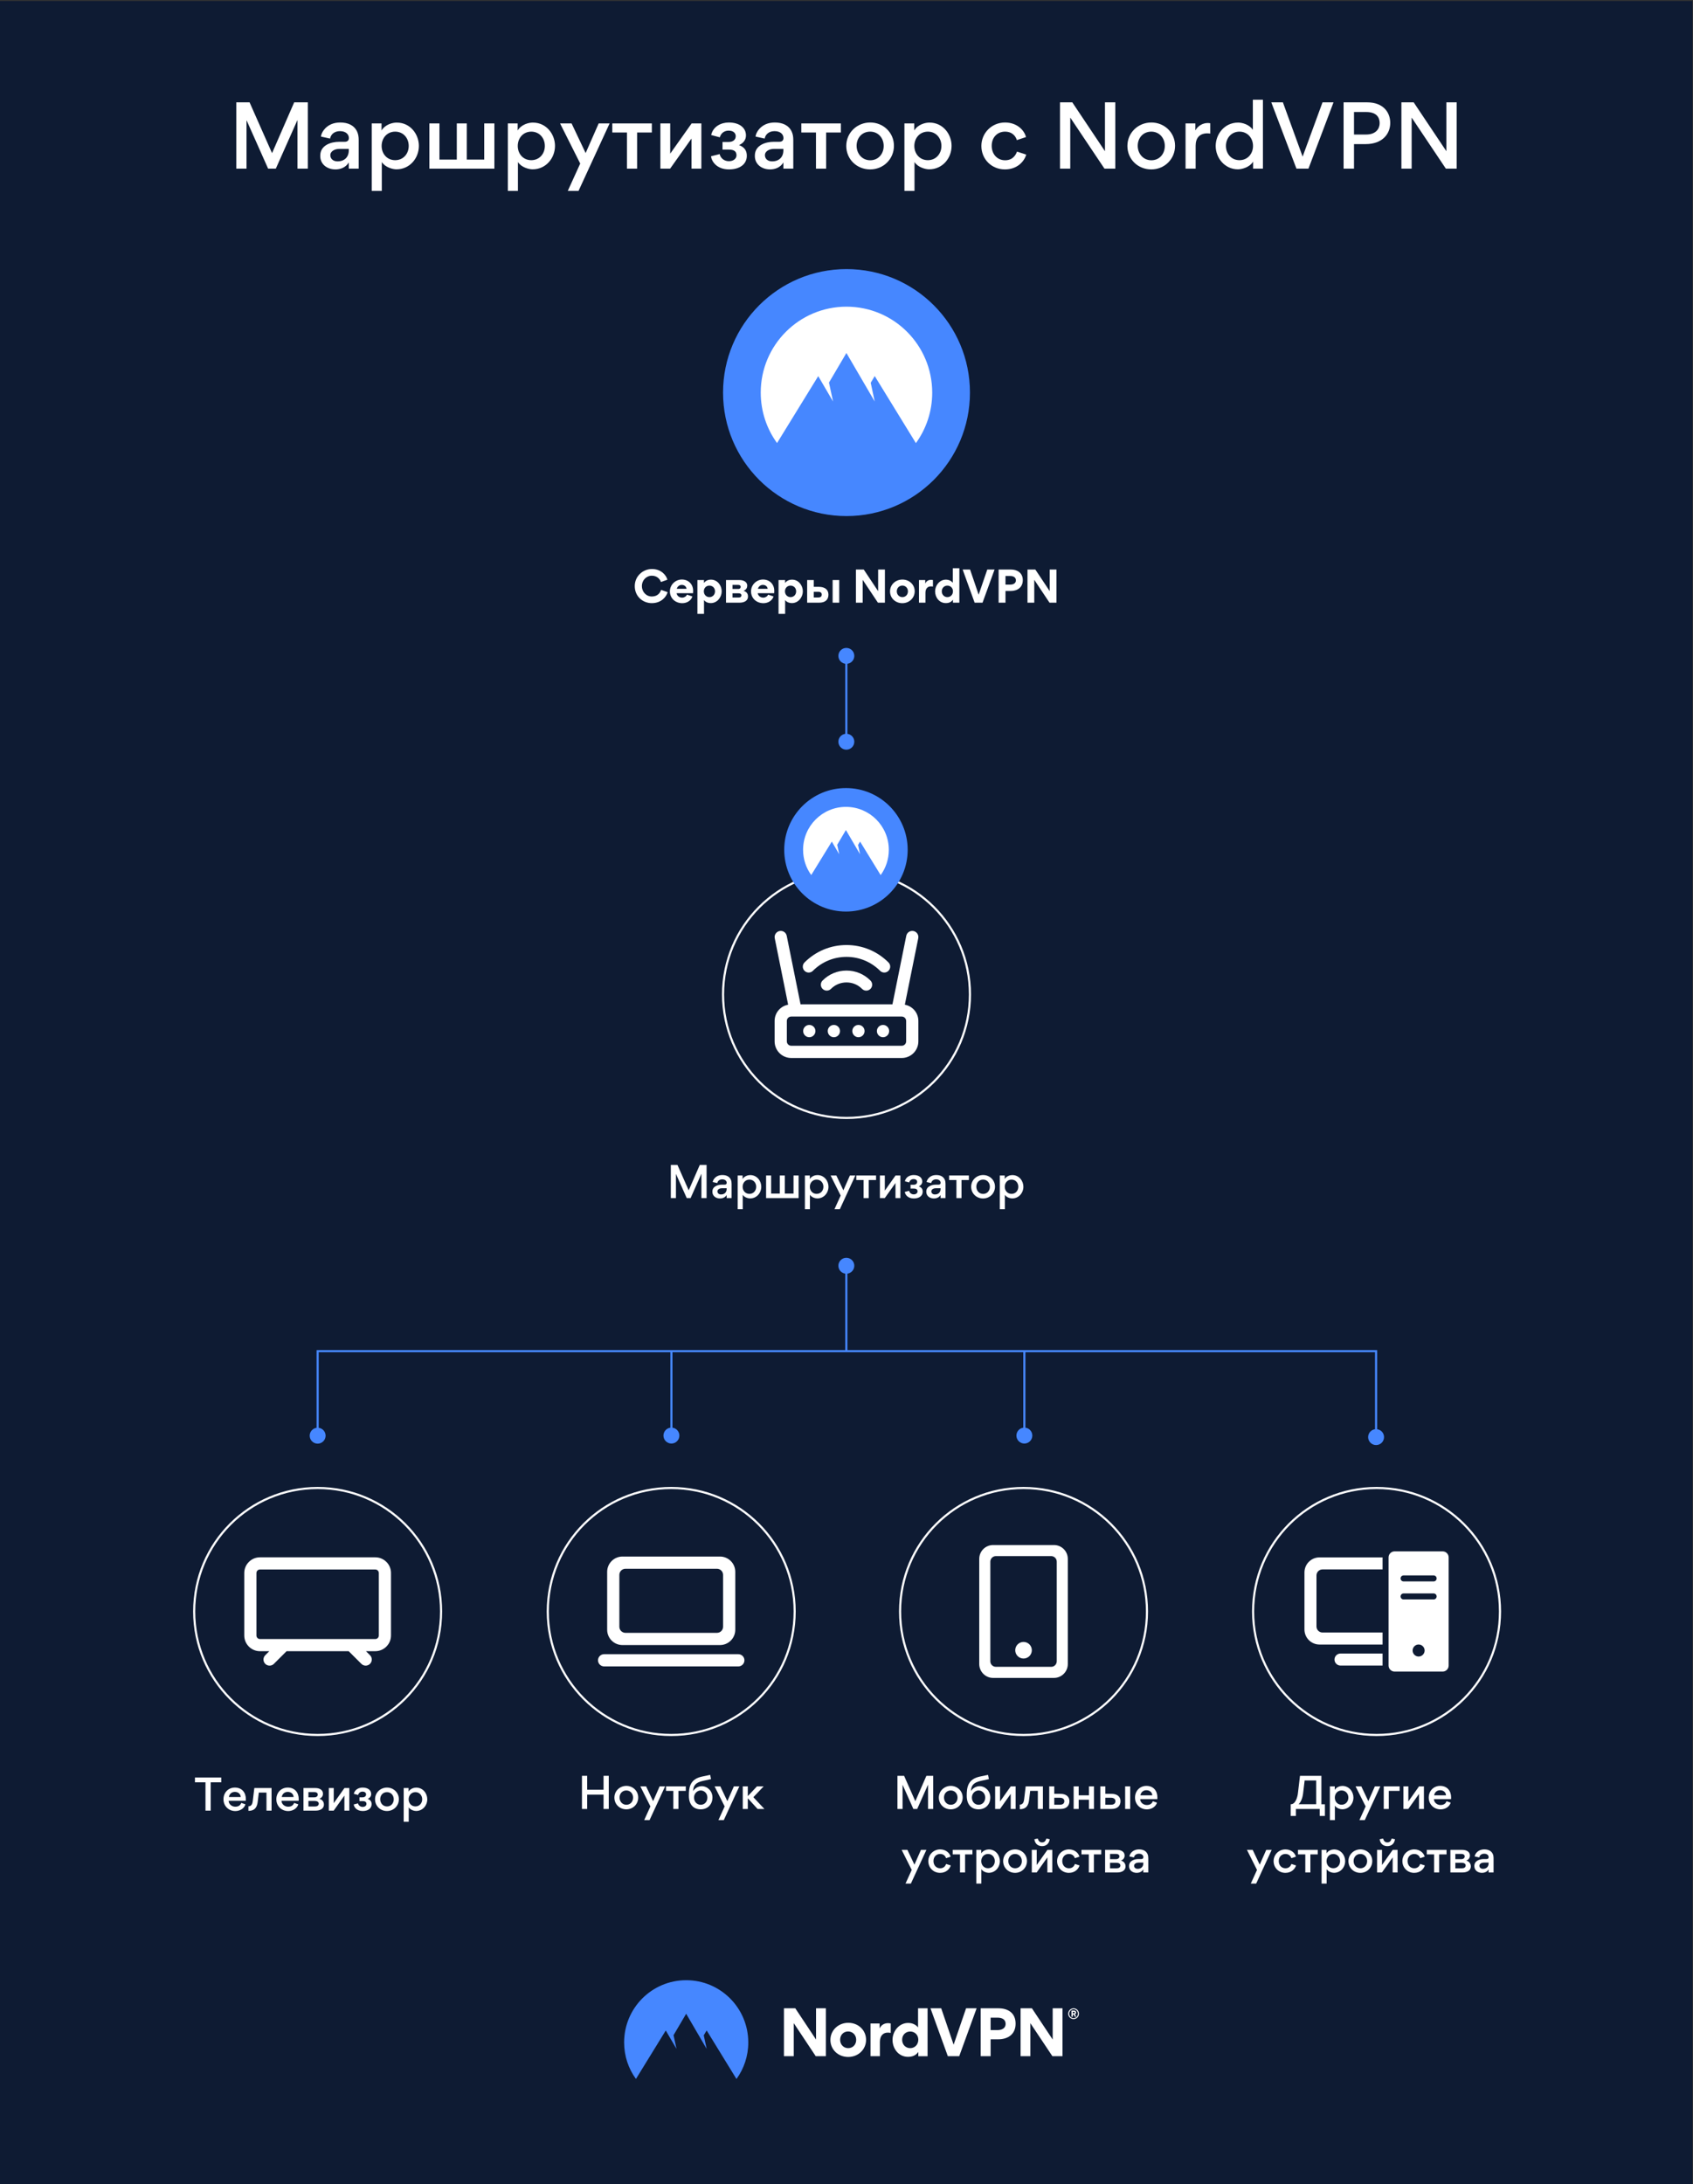 <svg viewBox="0 0 1200 1547.6" xmlns="http://www.w3.org/2000/svg" xmlns:xlink="http://www.w3.org/1999/xlink"><rect x="0" y="0" width="1200" height="1547.6" fill="#333333" stroke="none"/><linearGradient id="linear-gradient" gradientUnits="userSpaceOnUse" x1="512.5" x2="687.5" y1="278.17" y2="278.17"><stop offset=".04" stop-color="#4687ff"/><stop offset="1" stop-color="#4687ff"/></linearGradient><linearGradient id="linear-gradient-2" x1="224.4" x2="976.12" xlink:href="#linear-gradient" y1="987.6" y2="987.6"/><linearGradient id="linear-gradient-3" x1="224.4" x2="976.12" xlink:href="#linear-gradient" y1="1017.29" y2="1017.29"/><linearGradient id="linear-gradient-4" x1="224.4" x2="976.12" xlink:href="#linear-gradient" y1="1018.29" y2="1018.29"/><linearGradient id="linear-gradient-5" x1="599.14" x2="600.64" xlink:href="#linear-gradient" y1="926.9" y2="926.9"/><linearGradient id="linear-gradient-6" x1="599.14" x2="600.64" xlink:href="#linear-gradient" y1="896.87" y2="896.87"/><linearGradient id="linear-gradient-7" x1="725.32" x2="726.82" xlink:href="#linear-gradient" y1="987.62" y2="987.62"/><linearGradient id="linear-gradient-8" x1="725.32" x2="726.82" xlink:href="#linear-gradient" y1="1017.21" y2="1017.21"/><linearGradient id="linear-gradient-9" x1="475.15" x2="476.65" xlink:href="#linear-gradient" y1="987.62" y2="987.62"/><linearGradient id="linear-gradient-10" x1="475.15" x2="476.65" xlink:href="#linear-gradient" y1="1017.21" y2="1017.21"/><linearGradient id="linear-gradient-11" x1="599.14" x2="600.64" xlink:href="#linear-gradient" y1="495.15" y2="495.15"/><linearGradient id="linear-gradient-12" x1="599.14" x2="600.64" xlink:href="#linear-gradient" y1="525.56" y2="525.56"/><linearGradient id="linear-gradient-13" x1="599.14" x2="600.64" xlink:href="#linear-gradient" y1="464.74" y2="464.74"/><linearGradient id="linear-gradient-14" x1="442.38" x2="530.37" xlink:href="#linear-gradient" y1="1438.11" y2="1438.11"/><linearGradient id="linear-gradient-15" x1="555.86" x2="643.36" xlink:href="#linear-gradient" y1="602.15" y2="602.15"/><path d="M-.41.71H1199.59V1547.6H-.41Z" fill="#0e1b33"/><path d="M449.92 415.31c0-7.02 5.7-12.12 12.21-12.12s10.11 4.41 10.92 7.59l-4.62 1.62c-.36-1.5-2.31-4.47-6.36-4.47s-7.11 3.33-7.11 7.32 2.91 7.41 7.11 7.41 6.03-2.94 6.48-4.68l4.65 1.59c-.69 2.88-4.2 7.8-11.19 7.8-6.42 0-12.09-4.8-12.09-12.06Z" fill="#ffffff"/><path d="M483.55 423.47c1.35 0 2.85-.81 3.39-2.13l3.84 1.32c-1.05 3.09-4.02 4.74-7.17 4.74-4.86 0-8.79-3.42-8.79-8.4 0-4.62 3.87-8.37 8.49-8.37s7.98 3.27 7.98 8.01c0 .57 0 1.14-.06 1.68h-11.64c.3 2.01 2.01 3.15 3.96 3.15Zm3.06-6.24c-.09-1.17-1.08-2.79-3.42-2.79-2.1 0-3.3 1.74-3.48 2.79h6.9Z" fill="#ffffff"/><path d="M503.92 410.72c4.71 0 7.62 4.23 7.62 8.28s-3.09 8.34-7.74 8.34c-1.14 0-3.24-.24-4.74-2.07h-.06v9.69h-4.68v-23.94h4.65v1.98h.06c1.53-2.07 3.78-2.28 4.89-2.28Zm-1.08 12.39c2.19 0 3.96-1.68 3.96-4.11s-1.77-4.05-3.99-4.05-3.93 1.65-3.93 4.05 1.77 4.11 3.96 4.11Z" fill="#ffffff"/><path d="M529.63 414.98c0 1.38-.6 2.82-2.55 3.66v.03c2.25.66 3.09 2.13 3.09 3.99 0 3.3-3.12 4.38-5.94 4.38h-9.63v-16.02h9.72c2.19 0 5.31.93 5.31 3.96Zm-4.62.81c0-.69-.51-1.35-1.74-1.35h-4.08v2.88h4.02c1.44 0 1.8-.9 1.8-1.53Zm.51 6.06c0-.78-.57-1.47-2.04-1.47h-4.29v3h4.41c1.56 0 1.92-.87 1.92-1.53Z" fill="#ffffff"/><path d="M541.06 423.47c1.35 0 2.85-.81 3.39-2.13l3.84 1.32c-1.05 3.09-4.02 4.74-7.17 4.74-4.86 0-8.79-3.42-8.79-8.4 0-4.62 3.87-8.37 8.49-8.37s7.98 3.27 7.98 8.01c0 .57 0 1.14-.06 1.68h-11.64c.3 2.01 2.01 3.15 3.96 3.15Zm3.06-6.24c-.09-1.17-1.08-2.79-3.42-2.79-2.1 0-3.3 1.74-3.48 2.79h6.9Z" fill="#ffffff"/><path d="M561.43 410.72c4.71 0 7.62 4.23 7.62 8.28s-3.09 8.34-7.74 8.34c-1.14 0-3.24-.24-4.74-2.07h-.06v9.69h-4.68v-23.94h4.65v1.98h.06c1.53-2.07 3.78-2.28 4.89-2.28Zm-1.08 12.39c2.19 0 3.96-1.68 3.96-4.11s-1.77-4.05-3.99-4.05-3.93 1.65-3.93 4.05 1.77 4.11 3.96 4.11Z" fill="#ffffff"/><path d="M576.79 415.82h3.63c4.02 0 6.78 1.83 6.78 5.55s-2.49 5.67-6.51 5.67h-8.58v-16.02h4.68v4.8Zm5.67 5.46c0-1.14-.75-1.95-2.46-1.95h-3.21v4.02h3.21c1.65 0 2.46-.72 2.46-2.07Zm12.39 5.76h-4.68v-16.02h4.68v16.02Z" fill="#ffffff"/><path d="M611.47 410.84v16.2h-4.8v-23.49h5.55l10.2 15.33v-15.33h4.8v23.49h-4.95l-10.8-16.2Z" fill="#ffffff"/><path d="M639.64 410.66c4.83 0 8.7 3.54 8.7 8.31s-3.93 8.43-8.76 8.43-8.73-3.51-8.73-8.34 3.93-8.4 8.79-8.4Zm-.03 12.45c2.19 0 3.93-1.68 3.93-4.11s-1.77-4.08-3.96-4.08-3.93 1.68-3.93 4.08 1.77 4.11 3.96 4.11Z" fill="#ffffff"/><path d="M661.27 415.61c-.63-.12-1.29-.12-1.5-.12-2.25 0-3.81 1.56-3.81 4.53v7.02h-4.59v-16.02h4.44v2.34h.06c.87-1.83 2.49-2.52 4.14-2.52.36 0 .93.09 1.26.18v4.59Z" fill="#ffffff"/><path d="M675.46 425h-.06c-1.5 2.19-3.9 2.34-4.98 2.34-4.65 0-7.62-4.02-7.62-8.34 0-4.05 3.09-8.28 7.68-8.28.93 0 3.15.18 4.8 2.13h.06v-10.23h4.65v24.42h-4.53v-2.04Zm-3.96-10.05c-2.19 0-3.96 1.65-3.96 4.05s1.77 4.11 3.96 4.11 3.96-1.68 3.96-4.11-1.77-4.05-3.96-4.05Z" fill="#ffffff"/><path d="M682.33 403.55h5.25l6.09 17.85 6.12-17.85h5.16l-8.52 23.49h-5.61l-8.49-23.49Z" fill="#ffffff"/><path d="M716.38 418.76h-3.69v8.28h-4.86v-23.49h8.73c4.71 0 8.4 2.55 8.4 7.53s-3.66 7.68-8.58 7.68Zm-.24-10.62h-3.45v6.09h3.48c1.92 0 3.9-.84 3.9-3.03s-1.92-3.06-3.93-3.06Z" fill="#ffffff"/><path d="M733.09 410.84v16.2h-4.8v-23.49h5.55l10.2 15.33v-15.33h4.8v23.49h-4.95l-10.8-16.2Z" fill="#ffffff"/><path d="M210.86 119.5v-34.26h-.12l-15.24 34.26h-5.46l-15.18-34.08h-.12v34.08h-7.26v-46.98h9.42l15.9 35.94h.06l15.66-35.94h9.66v46.98h-7.32Z" fill="#ffffff"/><path d="M247.22 119.5v-4.38c-2.34 3.9-6.42 4.92-9.42 4.92-6.24 0-10.8-3.9-10.8-9.42v-.36c0-7.44 7.74-9.78 13.32-9.78h3.96c2.16 0 3-1.14 3-2.7 0-2.52-2.1-4.86-6.3-4.86-3.9 0-6.48 2.22-7.02 5.28l-6.48-1.44c.3-2.7 2.76-6.78 7.2-8.7 1.86-.84 4.14-1.26 6.48-1.26 5.4 0 9.9 1.92 12 6.54.78 1.74 1.08 3.6 1.08 5.76v20.4h-7.02Zm0-13.98h-6.9c-2.7 0-6.18 1.44-6.18 4.44 0 2.64 2.1 4.38 5.1 4.38 4.86 0 7.98-3 7.98-7.8v-1.02Z" fill="#ffffff"/><path d="M281 119.98c-2.46 0-7.86-1.26-10.38-5.16v20.46h-7.14v-47.82h6.96v4.98c2.7-4.38 7.92-5.58 10.74-5.58 9.84 0 15.72 8.46 15.72 16.5 0 8.7-6.42 16.62-15.9 16.62Zm-.9-6.48c5.76 0 9.6-4.56 9.6-10.08s-3.78-10.14-9.6-10.14-9.6 4.62-9.6 10.14 3.78 10.08 9.6 10.08Z" fill="#ffffff"/><path d="M323.78 113.08v-25.62h7.08v25.62h12.36v-25.62h7.2v32.04h-46.08v-32.04h7.14v25.62h12.3Z" fill="#ffffff"/><path d="M377.48 119.98c-2.46 0-7.86-1.26-10.38-5.16v20.46h-7.14v-47.82h6.96v4.98c2.7-4.38 7.92-5.58 10.74-5.58 9.84 0 15.72 8.46 15.72 16.5 0 8.7-6.42 16.62-15.9 16.62Zm-.9-6.48c5.76 0 9.6-4.56 9.6-10.08s-3.78-10.14-9.6-10.14-9.6 4.62-9.6 10.14 3.78 10.08 9.6 10.08Z" fill="#ffffff"/><path d="M405.14 87.46l9.96 21 9.24-21h7.74l-22.02 47.82h-7.62l8.82-19.38-14.28-28.44h8.16Z" fill="#ffffff"/><path d="M434 93.88v-6.42h28.02v6.42h-10.44v25.62h-7.2v-25.62h-10.38Z" fill="#ffffff"/><path d="M468.08 119.5v-32.04h6.96v21.42l15.18-21.42h6.9v32.04h-6.96v-21.36l-15.18 21.36h-6.9Z" fill="#ffffff"/><path d="M503.96 110.74l6.12-1.56c.6 2.76 3.12 5.04 6.54 5.04s5.4-1.98 5.4-4.14c0-2.46-1.26-4.08-5.4-4.08h-4.5v-5.4h4.32c3.3 0 5.04-1.74 5.04-4.14 0-1.92-1.44-3.9-5.04-3.9-2.82 0-5.34 1.56-6.24 4.74l-6.12-1.62c1.32-6.06 7.02-8.88 12.48-8.88 7.62 0 12.18 3.78 12.18 9.18 0 2.94-1.74 5.46-4.86 6.78v.06c3.78 1.5 5.46 3.84 5.46 7.56 0 6.12-5.22 9.66-12.6 9.66-8.76 0-12.36-5.7-12.78-9.3Z" fill="#ffffff"/><path d="M555.26 119.5v-4.38c-2.34 3.9-6.42 4.92-9.42 4.92-6.24 0-10.8-3.9-10.8-9.42v-.36c0-7.44 7.74-9.78 13.32-9.78h3.96c2.16 0 3-1.14 3-2.7 0-2.52-2.1-4.86-6.3-4.86-3.9 0-6.48 2.22-7.02 5.28l-6.48-1.44c.3-2.7 2.76-6.78 7.2-8.7 1.86-.84 4.14-1.26 6.48-1.26 5.4 0 9.9 1.92 12 6.54.78 1.74 1.08 3.6 1.08 5.76v20.4h-7.02Zm0-13.98h-6.9c-2.7 0-6.18 1.44-6.18 4.44 0 2.64 2.1 4.38 5.1 4.38 4.86 0 7.98-3 7.98-7.8v-1.02Z" fill="#ffffff"/><path d="M567.98 93.88v-6.42h28.02v6.42h-10.44v25.62h-7.2v-25.62h-10.38Z" fill="#ffffff"/><path d="M616.82 86.8c9.18 0 16.8 7.08 16.8 16.5s-7.44 16.74-16.86 16.74-16.92-7.14-16.92-16.62 7.68-16.62 16.98-16.62Zm0 26.76c5.82 0 9.54-4.62 9.54-10.14s-3.78-10.14-9.6-10.14-9.6 4.5-9.6 10.02 3.84 10.26 9.66 10.26Z" fill="#ffffff"/><path d="M658.58 119.98c-2.46 0-7.86-1.26-10.38-5.16v20.46h-7.14v-47.82h6.96v4.98c2.7-4.38 7.92-5.58 10.74-5.58 9.84 0 15.72 8.46 15.72 16.5 0 8.7-6.42 16.62-15.9 16.62Zm-.9-6.48c5.76 0 9.6-4.56 9.6-10.08s-3.78-10.14-9.6-10.14-9.6 4.62-9.6 10.14 3.78 10.08 9.6 10.08Z" fill="#ffffff"/><path d="M695.6 103.42c0-9.12 7.26-16.62 16.8-16.62 7.92 0 13.44 4.92 14.82 10.32l-6.48 2.16c-.72-2.52-3.06-6-8.4-6s-9.42 3.96-9.42 10.02 4.02 10.26 9.48 10.26 7.5-3.66 8.46-6.12l6.54 2.1c-1.44 4.92-6.42 10.5-15.12 10.5-9.42 0-16.68-7.2-16.68-16.62Z" fill="#ffffff"/><path d="M782.84 119.5l-24.24-36.18v36.18h-7.26v-46.98h8.7l23.16 34.62v-34.62h7.32v46.98h-7.68Z" fill="#ffffff"/><path d="M816.08 86.8c9.18 0 16.8 7.08 16.8 16.5s-7.44 16.74-16.86 16.74-16.92-7.14-16.92-16.62 7.68-16.62 16.98-16.62Zm0 26.76c5.82 0 9.54-4.62 9.54-10.14s-3.78-10.14-9.6-10.14-9.6 4.5-9.6 10.02 3.84 10.26 9.66 10.26Z" fill="#ffffff"/><path d="M855.8 94.48c-5.46 0-8.34 3.24-8.34 8.76v16.26h-7.14v-32.04h6.96v4.92c1.98-3.48 5.46-5.22 8.82-5.22.24 0 1.2.06 1.74.18v7.32c-.6-.12-1.92-.18-2.04-.18Z" fill="#ffffff"/><path d="M877.64 86.86c2.82 0 7.98 1.38 10.38 5.16v-21.36h7.14v48.84h-6.96v-4.98c-2.52 4.14-8.16 5.46-10.74 5.46-9.24 0-15.78-7.92-15.78-16.56 0-8.04 5.94-16.56 15.96-16.56Zm.9 6.42c-5.82 0-9.6 4.62-9.6 10.14s3.84 10.08 9.6 10.08 9.6-4.56 9.6-10.08-3.84-10.14-9.6-10.14Z" fill="#ffffff"/><path d="M923.3 110.98l14.1-38.46h7.8l-17.76 46.98h-8.52l-17.82-46.98h8.22l13.98 38.46Z" fill="#ffffff"/><path d="M968.06 102.1h-8.34v17.4h-7.38v-46.98h16.62c11.76 0 16.44 7.32 16.44 14.58 0 8.16-6 15-17.34 15Zm.24-22.74h-8.58v15.96h8.58c7.14 0 9.6-4.32 9.6-8.04s-1.86-7.92-9.6-7.92Z" fill="#ffffff"/><path d="M1024.82 119.5l-24.24-36.18v36.18h-7.26v-46.98h8.7l23.16 34.62v-34.62h7.32v46.98h-7.68Z" fill="#ffffff"/><circle cx="600" cy="278.17" fill="url(#linear-gradient)" r="87.5"/><g fill="#ffffff"><path d="M550.77 313.93c-7.27-10.01-11.56-22.36-11.56-35.76 0-33.62 27.2-60.87 60.77-60.87s60.77 27.25 60.77 60.92c0 13.35-4.28 25.7-11.56 35.76l-29.19-47.52-2.84 4.78 2.84 13.25-20.07-34.37-12.35 20.97 2.89 13.4-10.51-17.98-29.19 47.42Z" fill-rule="evenodd"/><path d="M641.35 711.89l9.51-47.09c.47-2.34-1.05-4.63-3.38-5.1-1.13-.23-2.29-.01-3.25.62-.97.64-1.62 1.62-1.86 2.77l-9.8 48.55h-65.14l-9.8-48.55c-.23-1.14-.88-2.12-1.84-2.76s-2.11-.86-3.26-.63c-1.13.23-2.11.88-2.75 1.85-.64.96-.87 2.12-.64 3.26l9.5 47.09c-5.54 1.03-9.59 5.8-9.59 11.52v4.24h0v10.23c0 6.49 5.28 11.77 11.77 11.77h78.35c6.49 0 11.77-5.28 11.77-11.77v-14.47c0-5.71-4.05-10.48-9.59-11.52Zm-83.64 11.52c0-1.72 1.4-3.11 3.11-3.11h78.35c1.71 0 3.11 1.4 3.11 3.11v14.47c0 1.71-1.4 3.11-3.11 3.11h-78.35c-1.71 0-3.11-1.4-3.11-3.11v-14.47Z"/><path d="M583.03 694.77c-.79.8-1.22 1.85-1.21 2.98 0 1.12.45 2.18 1.25 2.96 1.64 1.63 4.31 1.61 5.94-.03 2.91-2.94 6.81-4.56 11-4.56s8.09 1.62 11 4.56c.8.8 1.86 1.25 2.99 1.25s2.16-.43 2.95-1.21c1.65-1.63 1.66-4.29.03-5.94-4.5-4.55-10.52-7.06-16.97-7.06s-12.48 2.51-16.97 7.06Z"/><path d="M576.19 687.89c6.37-6.37 14.82-9.87 23.81-9.87s17.45 3.51 23.81 9.87c.79.79 1.85 1.23 2.97 1.23s2.18-.44 2.97-1.23c1.64-1.64 1.64-4.3 0-5.94-7.95-7.95-18.52-12.33-29.75-12.33s-21.8 4.38-29.75 12.34c-.79.79-1.23 1.85-1.23 2.97s.44 2.18 1.23 2.97c1.64 1.64 4.3 1.64 5.94 0Z"/><circle cx="573.63" cy="730.59" r="4.35"/><circle cx="591.05" cy="730.59" r="4.35"/><circle cx="608.47" cy="730.59" r="4.35"/><circle cx="625.89" cy="730.59" r="4.35"/><path d="M273.87 1106.73c-2.1-2.1-4.89-3.26-7.86-3.26h-81.75c-2.97 0-5.76 1.16-7.86 3.26-2.1 2.1-3.26 4.89-3.26 7.86v44.28c0 2.97 1.16 5.76 3.26 7.86 2.1 2.1 4.89 3.26 7.86 3.26h6.61l-2.85 2.85c-.81.8-1.27 1.92-1.27 3.06s.46 2.25 1.27 3.06c.81.81 1.89 1.25 3.02 1.25h.06c1.14 0 2.22-.44 3.03-1.25l9-8.97h44.01l9 8.96c.8.81 1.92 1.27 3.06 1.27s2.25-.46 3.05-1.27c.81-.8 1.27-1.92 1.27-3.06s-.45-2.24-1.27-3.06l-2.86-2.86h6.62c2.97 0 5.76-1.16 7.86-3.26 2.1-2.1 3.26-4.89 3.26-7.86v-44.28c0-2.97-1.16-5.76-3.26-7.86Zm-6.09 53.92c-.46.47-1.11.73-1.77.73h-81.75c-.66 0-1.31-.27-1.77-.73-.47-.47-.73-1.11-.73-1.77v-44.28c0-.67.26-1.3.73-1.77.47-.47 1.11-.73 1.77-.73h81.75c.66 0 1.31.27 1.77.73.47.47.73 1.1.73 1.77v44.28c0 .66-.27 1.31-.73 1.77Z"/><path d="M441.17 1102.93h69.18c2.87 0 5.62 1.14 7.64 3.17 2.03 2.03 3.17 4.78 3.17 7.64v41.08c0 2.87-1.14 5.62-3.17 7.64-2.03 2.03-4.78 3.17-7.64 3.17h-69.18c-2.87 0-5.62-1.14-7.64-3.17-2.03-2.03-3.17-4.78-3.17-7.64v-41.08c0-2.87 1.14-5.62 3.17-7.64 2.03-2.03 4.78-3.17 7.64-3.17Zm2.16 8.65c-1.15 0-2.25.46-3.06 1.27-.81.81-1.27 1.91-1.27 3.06v36.75c0 1.15.46 2.25 1.27 3.06.81.81 1.91 1.27 3.06 1.27h64.86c1.15 0 2.25-.46 3.06-1.27.81-.81 1.27-1.91 1.27-3.06v-36.75c0-1.15-.46-2.25-1.27-3.06s-1.91-1.27-3.06-1.27h-64.86Zm-15.13 60.53h95.12c1.15 0 2.25.46 3.06 1.27s1.27 1.91 1.27 3.06-.46 2.25-1.27 3.06c-.81.81-1.91 1.27-3.06 1.27h-95.12c-1.15 0-2.25-.46-3.06-1.27-.81-.81-1.27-1.91-1.27-3.06s.46-2.25 1.27-3.06c.81-.81 1.91-1.27 3.06-1.27Z" fill-rule="evenodd"/><path d="M703.91 1094.77h43.15c2.6 0 5.1 1.03 6.93 2.87 1.84 1.84 2.87 4.33 2.87 6.93v74.54c0 1.29-.25 2.56-.75 3.75-.49 1.19-1.22 2.27-2.13 3.18-.91.91-1.99 1.63-3.18 2.13-1.19.49-2.47.75-3.75.75h-43.15c-1.29 0-2.56-.25-3.75-.75-1.19-.49-2.27-1.22-3.18-2.13-.91-.91-1.63-1.99-2.13-3.18-.49-1.19-.75-2.47-.75-3.75v-74.54c0-2.6 1.03-5.1 2.87-6.93 1.84-1.84 4.33-2.87 6.93-2.87h0Zm1.96 7.85c-1.04 0-2.04.41-2.77 1.15-.74.74-1.15 1.73-1.15 2.77v70.61c0 1.04.41 2.04 1.15 2.77s1.73 1.15 2.77 1.15h39.23c1.04 0 2.04-.41 2.77-1.15s1.15-1.73 1.15-2.77v-70.61c0-1.04-.41-2.04-1.15-2.77-.74-.74-1.73-1.15-2.77-1.15h-39.23Zm19.61 60.81c1.56 0 3.06.62 4.16 1.72 1.1 1.1 1.72 2.6 1.72 4.16s-.62 3.06-1.72 4.16c-1.1 1.1-2.6 1.72-4.16 1.72s-3.06-.62-4.16-1.72c-1.1-1.1-1.72-2.6-1.72-4.16s.62-3.06 1.72-4.16c1.1-1.1 2.6-1.72 4.16-1.72Z" fill-rule="evenodd"/><path d="M979.96 1103.52v8.52h-42.58c-1.13 0-2.21.45-3.01 1.25-.8.8-1.25 1.88-1.25 3.01v36.19c0 1.13.45 2.21 1.25 3.01.8.8 1.88 1.25 3.01 1.25h42.58v8.52h-44.71c-2.82 0-5.53-1.12-7.53-3.12-2-2-3.12-4.7-3.12-7.53v-40.45c0-2.82 1.12-5.53 3.12-7.53 2-2 4.7-3.12 7.53-3.12h44.71Zm0 68.13v8.52h-29.81c-1.13 0-2.21-.45-3.01-1.25s-1.25-1.88-1.25-3.01.45-2.21 1.25-3.01 1.88-1.25 3.01-1.25h29.81Zm8.52-72.39h34.07c1.13 0 2.21.45 3.01 1.25.8.8 1.25 1.88 1.25 3.01v76.65c0 1.13-.45 2.21-1.25 3.01s-1.88 1.25-3.01 1.25h-34.07c-1.13 0-2.21-.45-3.01-1.25-.8-.8-1.25-1.88-1.25-3.01v-76.65c0-1.13.45-2.21 1.25-3.01.8-.8 1.88-1.25 3.01-1.25Zm6.39 17.03c-.56 0-1.11.22-1.51.62s-.62.94-.62 1.51.22 1.11.62 1.51.94.62 1.51.62h21.29c.56 0 1.11-.22 1.51-.62s.62-.94.62-1.51-.22-1.11-.62-1.51c-.4-.4-.94-.62-1.51-.62h-21.29Zm0 12.77c-.56 0-1.11.22-1.51.62-.4.4-.62.94-.62 1.51s.22 1.11.62 1.51.94.62 1.51.62h21.29c.56 0 1.11-.22 1.51-.62s.62-.94.62-1.51-.22-1.11-.62-1.51c-.4-.4-.94-.62-1.51-.62h-21.29Zm10.65 36.19c-1.13 0-2.21.45-3.01 1.25-.8.8-1.25 1.88-1.25 3.01s.45 2.21 1.25 3.01c.8.8 1.88 1.25 3.01 1.25s2.21-.45 3.01-1.25c.8-.8 1.25-1.88 1.25-3.01s-.45-2.21-1.25-3.01c-.8-.8-1.88-1.25-3.01-1.25Z" fill-rule="evenodd"/><path d="M497.17 848.94v-17.13h-.06l-7.62 17.13h-2.73l-7.59-17.04h-.06v17.04h-3.63v-23.49h4.71l7.95 17.97h.03l7.83-17.97h4.83v23.49h-3.66Z"/><path d="M515.05 848.94v-2.19c-1.17 1.95-3.21 2.46-4.71 2.46-3.12 0-5.4-1.95-5.4-4.71v-.18c0-3.72 3.87-4.89 6.66-4.89h1.98c1.08 0 1.5-.57 1.5-1.35 0-1.26-1.05-2.43-3.15-2.43-1.95 0-3.24 1.11-3.51 2.64l-3.24-.72c.15-1.35 1.38-3.39 3.6-4.35.93-.42 2.07-.63 3.24-.63 2.7 0 4.95.96 6 3.27.39.87.54 1.8.54 2.88v10.2h-3.51Zm0-6.99h-3.45c-1.35 0-3.09.72-3.09 2.22 0 1.32 1.05 2.19 2.55 2.19 2.43 0 3.99-1.5 3.99-3.9v-.51Z"/><path d="M531.64 849.18c-1.23 0-3.93-.63-5.19-2.58v10.23h-3.57v-23.91h3.48v2.49c1.35-2.19 3.96-2.79 5.37-2.79 4.92 0 7.86 4.23 7.86 8.25 0 4.35-3.21 8.31-7.95 8.31Zm-.45-3.24c2.88 0 4.8-2.28 4.8-5.04s-1.89-5.07-4.8-5.07-4.8 2.31-4.8 5.07 1.89 5.04 4.8 5.04Z"/><path d="M552.73 845.73v-12.81h3.54v12.81h6.18v-12.81h3.6v16.02h-23.04v-16.02h3.57v12.81h6.15Z"/><path d="M579.28 849.18c-1.23 0-3.93-.63-5.19-2.58v10.23h-3.57v-23.91h3.48v2.49c1.35-2.19 3.96-2.79 5.37-2.79 4.92 0 7.86 4.23 7.86 8.25 0 4.35-3.21 8.31-7.95 8.31Zm-.45-3.24c2.88 0 4.8-2.28 4.8-5.04s-1.89-5.07-4.8-5.07-4.8 2.31-4.8 5.07 1.89 5.04 4.8 5.04Z"/><path d="M592.81 832.92l4.98 10.5 4.62-10.5h3.87l-11.01 23.91h-3.81l4.41-9.69-7.14-14.22h4.08Z"/><path d="M606.94 836.13v-3.21h14.01v3.21h-5.22v12.81h-3.6v-12.81h-5.19Z"/><path d="M623.68 848.94v-16.02h3.48v10.71l7.59-10.71h3.45v16.02h-3.48v-10.68l-7.59 10.68h-3.45Z"/><path d="M641.32 844.56l3.06-.78c.3 1.38 1.56 2.52 3.27 2.52s2.7-.99 2.7-2.07c0-1.23-.63-2.04-2.7-2.04h-2.25v-2.7h2.16c1.65 0 2.52-.87 2.52-2.07 0-.96-.72-1.95-2.52-1.95-1.41 0-2.67.78-3.12 2.37l-3.06-.81c.66-3.03 3.51-4.44 6.24-4.44 3.81 0 6.09 1.89 6.09 4.59 0 1.47-.87 2.73-2.43 3.39v.03c1.89.75 2.73 1.92 2.73 3.78 0 3.06-2.61 4.83-6.3 4.83-4.38 0-6.18-2.85-6.39-4.65Z"/><path d="M666.67 848.94v-2.19c-1.17 1.95-3.21 2.46-4.71 2.46-3.12 0-5.4-1.95-5.4-4.71v-.18c0-3.72 3.87-4.89 6.66-4.89h1.98c1.08 0 1.5-.57 1.5-1.35 0-1.26-1.05-2.43-3.15-2.43-1.95 0-3.24 1.11-3.51 2.64l-3.24-.72c.15-1.35 1.38-3.39 3.6-4.35.93-.42 2.07-.63 3.24-.63 2.7 0 4.95.96 6 3.27.39.87.54 1.8.54 2.88v10.2h-3.51Zm0-6.99h-3.45c-1.35 0-3.09.72-3.09 2.22 0 1.32 1.05 2.19 2.55 2.19 2.43 0 3.99-1.5 3.99-3.9v-.51Z"/><path d="M672.73 836.13v-3.21h14.01v3.21h-5.22v12.81h-3.6v-12.81h-5.19Z"/><path d="M696.85 832.59c4.59 0 8.4 3.54 8.4 8.25s-3.72 8.37-8.43 8.37-8.46-3.57-8.46-8.31 3.84-8.31 8.49-8.31Zm0 13.38c2.91 0 4.77-2.31 4.77-5.07s-1.89-5.07-4.8-5.07-4.8 2.25-4.8 5.01 1.92 5.13 4.83 5.13Z"/><path d="M717.43 849.18c-1.23 0-3.93-.63-5.19-2.58v10.23h-3.57v-23.91h3.48v2.49c1.35-2.19 3.96-2.79 5.37-2.79 4.92 0 7.86 4.23 7.86 8.25 0 4.35-3.21 8.31-7.95 8.31Zm-.45-3.24c2.88 0 4.8-2.28 4.8-5.04s-1.89-5.07-4.8-5.07-4.8 2.31-4.8 5.07 1.89 5.04 4.8 5.04Z"/><path d="M138.18 1262.9v-3.42h18.63v3.42h-7.47v20.07h-3.69v-20.07h-7.47Z"/><path d="M162.06 1276.01c.06 2.46 2.34 4.17 4.68 4.17 1.95 0 3.6-.75 4.26-2.7l2.97 1.02c-.9 3-3.99 4.77-7.17 4.77-4.74 0-8.4-3.57-8.4-8.34s3.42-8.31 8.07-8.31c4.98 0 7.8 3.45 7.8 8.28 0 .36 0 .72-.06 1.11h-12.15Zm.18-2.7h8.4c-.12-2.28-1.95-3.63-4.17-3.63s-3.9 1.44-4.23 3.63Z"/><path d="M176.16 1283.12h-.09v-3.21c2.28 0 2.88-1.95 3.09-3.72l1.11-9.24h12.21v16.02h-3.6v-12.81h-5.43l-.78 6.51c-.39 3.12-1.56 6.45-6.51 6.45Z"/><path d="M199.53 1276.01c.06 2.46 2.34 4.17 4.68 4.17 1.95 0 3.6-.75 4.26-2.7l2.97 1.02c-.9 3-3.99 4.77-7.17 4.77-4.74 0-8.4-3.57-8.4-8.34s3.42-8.31 8.07-8.31c4.98 0 7.8 3.45 7.8 8.28 0 .36 0 .72-.06 1.11h-12.15Zm.18-2.7h8.4c-.12-2.28-1.95-3.63-4.17-3.63s-3.9 1.44-4.23 3.63Z"/><path d="M228.93 1270.97c0 1.98-1.23 3.03-2.58 3.63 1.71.3 3.24 1.89 3.24 4.02 0 3.18-2.97 4.35-5.85 4.35h-8.64v-16.02h8.49c2.97 0 5.34 1.38 5.34 4.02Zm-3.69.63c0-1.02-.81-1.77-2.34-1.77h-4.29v3.69h4.2c1.77 0 2.43-1.02 2.43-1.92Zm.69 6.39c0-1.29-1.32-1.89-2.85-1.89h-4.47v3.93h4.62c1.59 0 2.7-.66 2.7-2.04Z"/><path d="M233.07 1282.97v-16.02h3.48v10.71l7.59-10.71h3.45v16.02h-3.48v-10.68l-7.59 10.68h-3.45Z"/><path d="M250.71 1278.59l3.06-.78c.3 1.38 1.56 2.52 3.27 2.52s2.7-.99 2.7-2.07c0-1.23-.63-2.04-2.7-2.04h-2.25v-2.7h2.16c1.65 0 2.52-.87 2.52-2.07 0-.96-.72-1.95-2.52-1.95-1.41 0-2.67.78-3.12 2.37l-3.06-.81c.66-3.03 3.51-4.44 6.24-4.44 3.81 0 6.09 1.89 6.09 4.59 0 1.47-.87 2.73-2.43 3.39v.03c1.89.75 2.73 1.92 2.73 3.78 0 3.06-2.61 4.83-6.3 4.83-4.38 0-6.18-2.85-6.39-4.65Z"/><path d="M274.32 1266.62c4.59 0 8.4 3.54 8.4 8.25s-3.72 8.37-8.43 8.37-8.46-3.57-8.46-8.31 3.84-8.31 8.49-8.31Zm0 13.38c2.91 0 4.77-2.31 4.77-5.07s-1.89-5.07-4.8-5.07-4.8 2.25-4.8 5.01 1.92 5.13 4.83 5.13Z"/><path d="M294.9 1283.21c-1.23 0-3.93-.63-5.19-2.58v10.23h-3.57v-23.91h3.48v2.49c1.35-2.19 3.96-2.79 5.37-2.79 4.92 0 7.86 4.23 7.86 8.25 0 4.35-3.21 8.31-7.95 8.31Zm-.45-3.24c2.88 0 4.8-2.28 4.8-5.04s-1.89-5.07-4.8-5.07-4.8 2.31-4.8 5.07 1.89 5.04 4.8 5.04Z"/><path d="M412.5 1281.78v-23.49h3.69v9.84h11.61v-9.84h3.69v23.49h-3.69v-10.14h-11.61v10.14h-3.69Z"/><path d="M443.97 1265.43c4.59 0 8.4 3.54 8.4 8.25s-3.72 8.37-8.43 8.37-8.46-3.57-8.46-8.31 3.84-8.31 8.49-8.31Zm0 13.38c2.91 0 4.77-2.31 4.77-5.07s-1.89-5.07-4.8-5.07-4.8 2.25-4.8 5.01 1.92 5.13 4.83 5.13Z"/><path d="M457.95 1265.76l4.98 10.5 4.62-10.5h3.87l-11.01 23.91h-3.81l4.41-9.69-7.14-14.22h4.08Z"/><path d="M472.08 1268.97v-3.21h14.01v3.21h-5.22v12.81h-3.6v-12.81h-5.19Z"/><path d="M491.28 1268.94l.12.03c.9-1.56 3.24-3.33 6-3.33 3.99 0 7.59 3.33 7.59 7.98 0 5.1-3.54 8.43-8.31 8.43s-8.4-3-8.4-9.63c0-5.91.69-11.79 9.45-13.62l5.64-1.17.63 3-5.64 1.23c-5.79 1.26-6.81 3.66-7.08 7.08Zm.66 4.74c0 3.09 2.1 5.13 4.74 5.13s4.71-2.04 4.71-5.13-2.37-5.01-4.71-5.01-4.74 2.01-4.74 5.01Z"/><path d="M510.57 1265.76l4.98 10.5 4.62-10.5h3.87l-11.01 23.91h-3.81l4.41-9.69-7.14-14.22h4.08Z"/><path d="M526.47 1265.76h3.57v6.75h.15l6.36-6.75h4.74l-7.32 7.68 7.83 8.34h-4.83l-6.78-7.41h-.15v7.41h-3.57v-16.02Z"/><path d="M657.8 1281.78v-17.13h-.06l-7.62 17.13h-2.73l-7.59-17.04h-.06v17.04h-3.63v-23.49h4.71l7.95 17.97h.03l7.83-17.97h4.83v23.49h-3.66Z"/><path d="M673.94 1265.43c4.59 0 8.4 3.54 8.4 8.25s-3.72 8.37-8.43 8.37-8.46-3.57-8.46-8.31 3.84-8.31 8.49-8.31Zm0 13.38c2.91 0 4.77-2.31 4.77-5.07s-1.89-5.07-4.8-5.07-4.8 2.25-4.8 5.01 1.92 5.13 4.83 5.13Z"/><path d="M688.22 1268.94l.12.03c.9-1.56 3.24-3.33 6-3.33 3.99 0 7.59 3.33 7.59 7.98 0 5.1-3.54 8.43-8.31 8.43s-8.4-3-8.4-9.63c0-5.91.69-11.79 9.45-13.62l5.64-1.17.63 3-5.64 1.23c-5.79 1.26-6.81 3.66-7.08 7.08Zm.66 4.74c0 3.09 2.1 5.13 4.74 5.13s4.71-2.04 4.71-5.13-2.37-5.01-4.71-5.01-4.74 2.01-4.74 5.01Z"/><path d="M705.35 1281.78v-16.02h3.48v10.71l7.59-10.71h3.45v16.02h-3.48v-10.68l-7.59 10.68h-3.45Z"/><path d="M722.9 1281.93h-.09v-3.21c2.28 0 2.88-1.95 3.09-3.72l1.11-9.24h12.21v16.02h-3.6v-12.81h-5.43l-.78 6.51c-.39 3.12-1.56 6.45-6.51 6.45Z"/><path d="M751.73 1281.78h-8.04v-16.02h3.57v5.28h4.2c3.69 0 6.54 1.59 6.54 5.22 0 3.21-2.1 5.52-6.27 5.52Zm-.54-7.95h-3.93v4.95h3.99c1.86 0 3.15-.75 3.15-2.55 0-1.65-1.38-2.4-3.21-2.4Z"/><path d="M761 1281.78v-16.02h3.57v6.36h7.26v-6.36h3.57v16.02h-3.57v-6.54h-7.26v6.54h-3.57Z"/><path d="M787.94 1281.78h-8.04v-16.02h3.57v5.28h4.2c3.69 0 6.54 1.59 6.54 5.22 0 3.21-2.1 5.52-6.27 5.52Zm-.54-7.95h-3.93v4.95h3.99c1.86 0 3.15-.75 3.15-2.55 0-1.65-1.38-2.4-3.21-2.4Zm10.11 7.95v-16.02h3.57v16.02h-3.57Z"/><path d="M808.16 1274.82c.06 2.46 2.34 4.17 4.68 4.17 1.95 0 3.6-.75 4.26-2.7l2.97 1.02c-.9 3-3.99 4.77-7.17 4.77-4.74 0-8.4-3.57-8.4-8.34s3.42-8.31 8.07-8.31c4.98 0 7.8 3.45 7.8 8.28 0 .36 0 .72-.06 1.11h-12.15Zm.18-2.7h8.4c-.12-2.28-1.95-3.63-4.17-3.63s-3.9 1.44-4.23 3.63Z"/><path d="M643.17 1310.76l4.98 10.5 4.62-10.5h3.87l-11.01 23.91h-3.81l4.41-9.69-7.14-14.22h4.08Z"/><path d="M657.99 1318.74c0-4.56 3.63-8.31 8.4-8.31 3.96 0 6.72 2.46 7.41 5.16l-3.24 1.08c-.36-1.26-1.53-3-4.2-3s-4.71 1.98-4.71 5.01 2.01 5.13 4.74 5.13 3.75-1.83 4.23-3.06l3.27 1.05c-.72 2.46-3.21 5.25-7.56 5.25-4.71 0-8.34-3.6-8.34-8.31Z"/><path d="M675.27 1313.97v-3.21h14.01v3.21h-5.22v12.81h-3.6v-12.81h-5.19Z"/><path d="M700.77 1327.02c-1.23 0-3.93-.63-5.19-2.58v10.23h-3.57v-23.91h3.48v2.49c1.35-2.19 3.96-2.79 5.37-2.79 4.92 0 7.86 4.23 7.86 8.25 0 4.35-3.21 8.31-7.95 8.31Zm-.45-3.24c2.88 0 4.8-2.28 4.8-5.04s-1.89-5.07-4.8-5.07-4.8 2.31-4.8 5.07 1.89 5.04 4.8 5.04Z"/><path d="M719.52 1310.43c4.59 0 8.4 3.54 8.4 8.25s-3.72 8.37-8.43 8.37-8.46-3.57-8.46-8.31 3.84-8.31 8.49-8.31Zm0 13.38c2.91 0 4.77-2.31 4.77-5.07s-1.89-5.07-4.8-5.07-4.8 2.25-4.8 5.01 1.92 5.13 4.83 5.13Z"/><path d="M731.34 1326.78v-16.02h3.48v10.71l7.59-10.71h3.45v16.02h-3.48v-10.68l-7.59 10.68h-3.45Zm1.83-23.58 2.4-.45c.48 1.5 1.17 2.73 3.06 2.73s2.55-1.23 3.03-2.73l2.37.45c-.45 3.45-2.79 4.92-5.4 4.92s-5.07-1.44-5.46-4.92Z"/><path d="M749.28 1318.74c0-4.56 3.63-8.31 8.4-8.31 3.96 0 6.72 2.46 7.41 5.16l-3.24 1.08c-.36-1.26-1.53-3-4.2-3s-4.71 1.98-4.71 5.01 2.01 5.13 4.74 5.13 3.75-1.83 4.23-3.06l3.27 1.05c-.72 2.46-3.21 5.25-7.56 5.25-4.71 0-8.34-3.6-8.34-8.31Z"/><path d="M766.56 1313.97v-3.21h14.01v3.21h-5.22v12.81h-3.6v-12.81h-5.19Z"/><path d="M797.13 1314.78c0 1.98-1.23 3.03-2.58 3.63 1.71.3 3.24 1.89 3.24 4.02 0 3.18-2.97 4.35-5.85 4.35h-8.64v-16.02h8.49c2.97 0 5.34 1.38 5.34 4.02Zm-3.69.63c0-1.02-.81-1.77-2.34-1.77h-4.29v3.69h4.2c1.77 0 2.43-1.02 2.43-1.92Zm.69 6.39c0-1.29-1.32-1.89-2.85-1.89h-4.47v3.93h4.62c1.59 0 2.7-.66 2.7-2.04Z"/><path d="M810.39 1326.78v-2.19c-1.17 1.95-3.21 2.46-4.71 2.46-3.12 0-5.4-1.95-5.4-4.71v-.18c0-3.72 3.87-4.89 6.66-4.89h1.98c1.08 0 1.5-.57 1.5-1.35 0-1.26-1.05-2.43-3.15-2.43-1.95 0-3.24 1.11-3.51 2.64l-3.24-.72c.15-1.35 1.38-3.39 3.6-4.35.93-.42 2.07-.63 3.24-.63 2.7 0 4.95.96 6 3.27.39.87.54 1.8.54 2.88v10.2h-3.51Zm0-6.99h-3.45c-1.35 0-3.09.72-3.09 2.22 0 1.32 1.05 2.19 2.55 2.19 2.43 0 3.99-1.5 3.99-3.9v-.51Z"/><path d="M939.1 1278.45v8.28h-3.69v-4.95h-16.89v4.95h-3.69v-8.28h.12c3.48 0 4.74-5.52 5.01-7.74l1.47-12.42h15.18v20.16h2.49Zm-15.48-7.53c-.3 2.4-1.23 5.76-3.18 7.5h12.48v-16.83h-8.19l-1.11 9.33Z"/><path d="M951.37 1282.02c-1.23 0-3.93-.63-5.19-2.58v10.23h-3.57v-23.91h3.48v2.49c1.35-2.19 3.96-2.79 5.37-2.79 4.92 0 7.86 4.23 7.86 8.25 0 4.35-3.21 8.31-7.95 8.31Zm-.45-3.24c2.88 0 4.8-2.28 4.8-5.04s-1.89-5.07-4.8-5.07-4.8 2.31-4.8 5.07 1.89 5.04 4.8 5.04Z"/><path d="M964.9 1265.76l4.98 10.5 4.62-10.5h3.87l-11.01 23.91h-3.81l4.41-9.69-7.14-14.22h4.08Z"/><path d="M992.05 1265.76v3.21h-7.68v12.81h-3.57v-16.02h11.25Z"/><path d="M994.75 1281.78v-16.02h3.48v10.71l7.59-10.71h3.45v16.02h-3.48v-10.68l-7.59 10.68h-3.45Z"/><path d="M1016.35 1274.82c.06 2.46 2.34 4.17 4.68 4.17 1.95 0 3.6-.75 4.26-2.7l2.97 1.02c-.9 3-3.99 4.77-7.17 4.77-4.74 0-8.4-3.57-8.4-8.34s3.42-8.31 8.07-8.31c4.98 0 7.8 3.45 7.8 8.28 0 .36 0 .72-.06 1.11h-12.15Zm.18-2.7h8.4c-.12-2.28-1.95-3.63-4.17-3.63s-3.9 1.44-4.23 3.63Z"/><path d="M887.91 1310.76l4.98 10.5 4.62-10.5h3.87l-11.01 23.91h-3.81l4.41-9.69-7.14-14.22h4.08Z"/><path d="M902.73 1318.74c0-4.56 3.63-8.31 8.4-8.31 3.96 0 6.72 2.46 7.41 5.16l-3.24 1.08c-.36-1.26-1.53-3-4.2-3s-4.71 1.98-4.71 5.01 2.01 5.13 4.74 5.13 3.75-1.83 4.23-3.06l3.27 1.05c-.72 2.46-3.21 5.25-7.56 5.25-4.71 0-8.34-3.6-8.34-8.31Z"/><path d="M920.01 1313.97v-3.21h14.01v3.21h-5.22v12.81h-3.6v-12.81h-5.19Z"/><path d="M945.51 1327.02c-1.23 0-3.93-.63-5.19-2.58v10.23h-3.57v-23.91h3.48v2.49c1.35-2.19 3.96-2.79 5.37-2.79 4.92 0 7.86 4.23 7.86 8.25 0 4.35-3.21 8.31-7.95 8.31Zm-.45-3.24c2.88 0 4.8-2.28 4.8-5.04s-1.89-5.07-4.8-5.07-4.8 2.31-4.8 5.07 1.89 5.04 4.8 5.04Z"/><path d="M964.26 1310.43c4.59 0 8.4 3.54 8.4 8.25s-3.72 8.37-8.43 8.37-8.46-3.57-8.46-8.31 3.84-8.31 8.49-8.31Zm0 13.38c2.91 0 4.77-2.31 4.77-5.07s-1.89-5.07-4.8-5.07-4.8 2.25-4.8 5.01 1.92 5.13 4.83 5.13Z"/><path d="M976.08 1326.78v-16.02h3.48v10.71l7.59-10.71h3.45v16.02h-3.48v-10.68l-7.59 10.68h-3.45Zm1.83-23.58 2.4-.45c.48 1.5 1.17 2.73 3.06 2.73s2.55-1.23 3.03-2.73l2.37.45c-.45 3.45-2.79 4.92-5.4 4.92s-5.07-1.44-5.46-4.92Z"/><path d="M994.02 1318.74c0-4.56 3.63-8.31 8.4-8.31 3.96 0 6.72 2.46 7.41 5.16l-3.24 1.08c-.36-1.26-1.53-3-4.2-3s-4.71 1.98-4.71 5.01 2.01 5.13 4.74 5.13 3.75-1.83 4.23-3.06l3.27 1.05c-.72 2.46-3.21 5.25-7.56 5.25-4.71 0-8.34-3.6-8.34-8.31Z"/><path d="M1011.3 1313.97v-3.21h14.01v3.21h-5.22v12.81h-3.6v-12.81h-5.19Z"/><path d="M1041.87 1314.78c0 1.98-1.23 3.03-2.58 3.63 1.71.3 3.24 1.89 3.24 4.02 0 3.18-2.97 4.35-5.85 4.35h-8.64v-16.02h8.49c2.97 0 5.34 1.38 5.34 4.02Zm-3.69.63c0-1.02-.81-1.77-2.34-1.77h-4.29v3.69h4.2c1.77 0 2.43-1.02 2.43-1.92Zm.69 6.39c0-1.29-1.32-1.89-2.85-1.89h-4.47v3.93h4.62c1.59 0 2.7-.66 2.7-2.04Z"/><path d="M1055.13 1326.78v-2.19c-1.17 1.95-3.21 2.46-4.71 2.46-3.12 0-5.4-1.95-5.4-4.71v-.18c0-3.72 3.87-4.89 6.66-4.89h1.98c1.08 0 1.5-.57 1.5-1.35 0-1.26-1.05-2.43-3.15-2.43-1.95 0-3.24 1.11-3.51 2.64l-3.24-.72c.15-1.35 1.38-3.39 3.6-4.35.93-.42 2.07-.63 3.24-.63 2.7 0 4.95.96 6 3.27.39.87.54 1.8.54 2.88v10.2h-3.51Zm0-6.99h-3.45c-1.35 0-3.09.72-3.09 2.22 0 1.32 1.05 2.19 2.55 2.19 2.43 0 3.99-1.5 3.99-3.9v-.51Z"/></g><path d="M225.15 1017.57 225.15 957.39 975.37 957.39 975.37 1018.57" fill="none" stroke="url(#linear-gradient-2)" stroke-miterlimit="10" stroke-width="1.5"/><circle cx="225.15" cy="1017.29" fill="url(#linear-gradient-3)" r="5.64"/><circle cx="975.37" cy="1018.29" fill="url(#linear-gradient-4)" r="5.64"/><path d="M599.89 957.2 599.89 896.59" fill="none" stroke="url(#linear-gradient-5)" stroke-miterlimit="10" stroke-width="1.5"/><circle cx="599.89" cy="896.87" fill="url(#linear-gradient-6)" r="5.64"/><path d="M726.07 957.75 726.07 1017.49" fill="none" stroke="url(#linear-gradient-7)" stroke-miterlimit="10" stroke-width="1.5"/><circle cx="726.07" cy="1017.21" fill="url(#linear-gradient-8)" r="5.64"/><path d="M475.9 957.75 475.9 1017.49" fill="none" stroke="url(#linear-gradient-9)" stroke-miterlimit="10" stroke-width="1.5"/><circle cx="475.9" cy="1017.21" fill="url(#linear-gradient-10)" r="5.64"/><path d="M599.89 525.84 599.89 464.46" fill="none" stroke="url(#linear-gradient-11)" stroke-miterlimit="10" stroke-width="1.5"/><circle cx="599.89" cy="525.56" fill="url(#linear-gradient-12)" r="5.64"/><circle cx="599.89" cy="464.74" fill="url(#linear-gradient-13)" r="5.64"/><path d="M757.14 1426.84c0-2.09 1.7-3.82 3.82-3.82s3.82 1.73 3.82 3.82-1.7 3.82-3.82 3.82-3.82-1.73-3.82-3.82Zm.72 0c0 1.73 1.37 3.14 3.1 3.14s3.1-1.41 3.1-3.14-1.41-3.14-3.1-3.14c-1.73 0-3.1 1.41-3.1 3.14Zm2.52 2.16h-.9v-4.36h1.73c.87 0 1.55.43 1.55 1.37 0 .65-.36 1.05-.83 1.26l.9 1.73h-.97l-.79-1.59h-.69v1.59h0Zm.76-3.5h-.76v1.08h.76c.32 0 .69-.14.69-.54 0-.43-.36-.54-.69-.54Z" fill="#ffffff"/><path d="M578.19 1456.96 562.62 1433.55 562.62 1456.96 555.66 1456.96 555.66 1423.02 563.7 1423.02 578.41 1445.16 578.41 1423.02 585.37 1423.02 585.37 1456.96 578.19 1456.96Z" fill="#ffffff" fill-rule="evenodd"/><path d="M601.28 1433.3c-7.03 0-12.69 5.23-12.69 12.15s5.59 12.05 12.62 12.05 12.66-5.19 12.66-12.19c-.04-6.92-5.63-12.01-12.59-12.01Zm-.07 17.96c-3.17 0-5.73-2.42-5.73-5.95s2.52-5.88 5.66-5.88 5.73 2.42 5.73 5.88c.04 3.53-2.49 5.95-5.66 5.95Z" fill="#ffffff" fill-rule="evenodd"/><path d="M631.35 1433.8v6.64c-.9-.18-1.88-.18-2.16-.18-3.25 0-5.52 2.27-5.52 6.56v10.13h-6.64v-23.15h6.42v3.39h.07c1.26-2.63 3.61-3.64 5.99-3.64.54 0 1.37.11 1.84.25Z" fill="#ffffff" fill-rule="evenodd"/><path d="M650.72 1423.02v13.45h-.07c-2.38-2.81-5.59-3.07-6.92-3.07-6.64 0-11.11 6.09-11.11 11.97 0 6.24 4.29 12.05 11 12.05 1.55 0 5.01-.22 7.21-3.39h.07v2.96h6.56v-33.97h-6.74Zm-5.55 28.24c-3.17 0-5.73-2.42-5.73-5.95s2.56-5.84 5.73-5.84 5.73 2.38 5.73 5.84c-.04 3.53-2.56 5.95-5.73 5.95Z" fill="#ffffff" fill-rule="evenodd"/><path d="M671.82 1456.96 659.52 1423.02 667.13 1423.02 675.93 1448.81 684.76 1423.02 692.23 1423.02 679.9 1456.96 671.82 1456.96Z" fill="#ffffff" fill-rule="evenodd"/><path d="M707.74 1423.02h-12.62v33.94h7.03v-11.97h5.3c7.1 0 12.41-3.61 12.41-11.11s-5.34-10.86-12.12-10.86Zm-.58 15.44h-5.01v-8.8h4.98c2.92 0 5.66 1.12 5.66 4.44 0 3.14-2.85 4.36-5.63 4.36Z" fill="#ffffff" fill-rule="evenodd"/><path d="M745.93 1456.96 730.31 1433.55 730.31 1456.96 723.39 1456.96 723.39 1423.02 731.43 1423.02 746.14 1445.16 746.14 1423.02 753.1 1423.02 753.1 1456.96 745.93 1456.96Z" fill="#ffffff" fill-rule="evenodd"/><path d="M450.75 1473.08c-5.27-7.25-8.37-16.19-8.37-25.89 0-24.34 19.69-44.07 44-44.07s44 19.73 44 44.11c0 9.67-3.1 18.61-8.37 25.89l-21.13-34.4-2.06 3.46 2.06 9.59-14.53-24.88-8.94 15.18 2.09 9.7-7.61-13.02-21.13 34.33Z" fill="url(#linear-gradient-14)" fill-rule="evenodd"/><circle cx="600" cy="704.63" fill="none" r="87.5" stroke="#ffffff" stroke-miterlimit="10" stroke-width="1.5"/><circle cx="225.14" cy="1141.85" fill="none" r="87.5" stroke="#ffffff" stroke-miterlimit="10" stroke-width="1.5"/><circle cx="475.76" cy="1141.85" fill="none" r="87.5" stroke="#ffffff" stroke-miterlimit="10" stroke-width="1.5"/><circle cx="725.48" cy="1141.85" fill="none" r="87.5" stroke="#ffffff" stroke-miterlimit="10" stroke-width="1.5"/><circle cx="975.7" cy="1141.85" fill="none" r="87.5" stroke="#ffffff" stroke-miterlimit="10" stroke-width="1.5"/><circle cx="599.61" cy="602.15" fill="url(#linear-gradient-15)" r="43.75"/><path d="M575.01 620.04c-3.64-5.01-5.78-11.18-5.78-17.88 0-16.81 13.6-30.43 30.38-30.43s30.38 13.62 30.38 30.46c0 6.67-2.14 12.85-5.78 17.88l-14.59-23.76-1.42 2.39 1.42 6.62-10.04-17.18-6.18 10.48 1.44 6.7-5.25-8.99-14.59 23.71Z" fill="#ffffff" fill-rule="evenodd"/></svg>